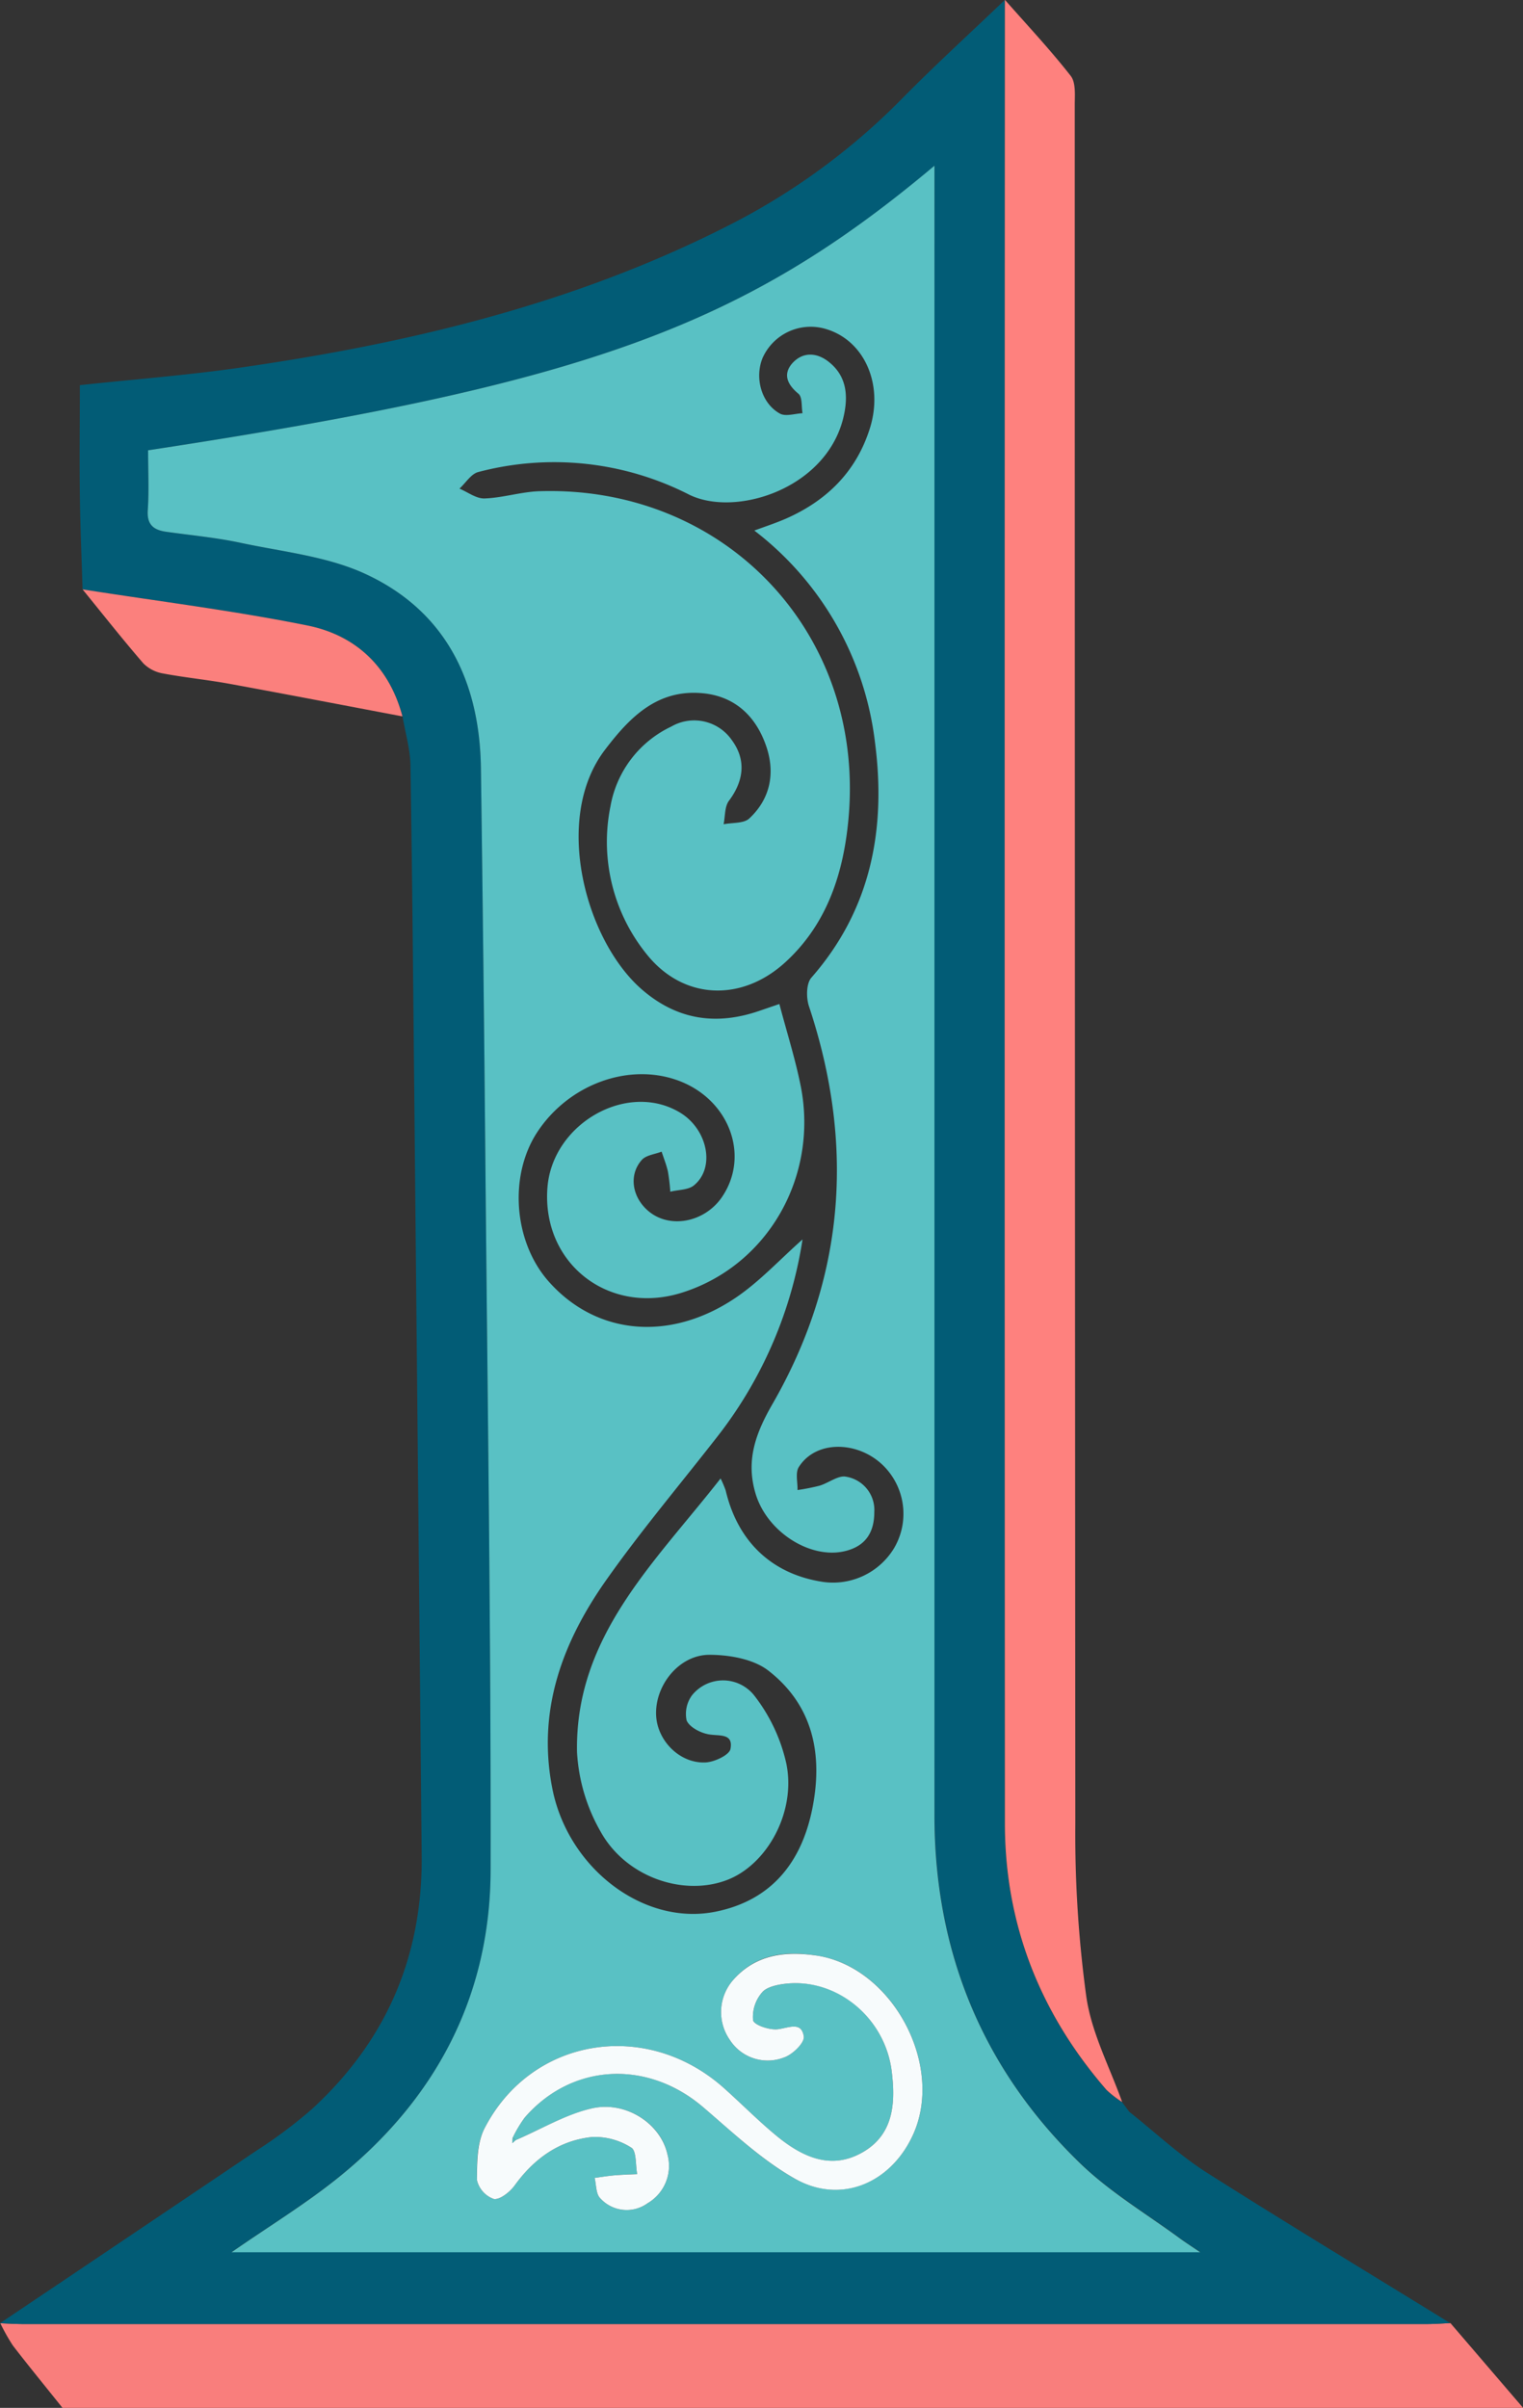 <svg xmlns="http://www.w3.org/2000/svg" viewBox="0 0 241.98 382.6"><rect x="0" y="0" width="241.98" height="382.6" fill="#333333" stroke="none"/><defs><style>.cls-1{fill:#f97e7c;}.cls-2{fill:#025c76;}.cls-3{fill:#fe817e;}.cls-4{fill:#fb807d;}.cls-5{fill:#59c1c4;}.cls-6{fill:#f7fbfc;}</style></defs><title>1</title><g id="Layer_2" data-name="Layer 2"><g id="Layer_1-2" data-name="Layer 1"><path class="cls-1" d="M9.93,382.6c-2.63-3.3-5.31-6.56-7.88-9.9a31.82,31.82,0,0,1-2-3.55c1.25.05,2.49.13,3.74.13q111.47,0,222.92,0c1.25,0,2.49-.1,3.74-.15L242,382.6Z"></path><path class="cls-2" d="M230.4,369.13c-1.25.05-2.49.15-3.74.15q-111.46,0-222.92,0c-1.25,0-2.49-.08-3.74-.13q20.45-13.74,40.86-27.5a74.6,74.6,0,0,0,8.66-6.49C61.28,324.39,67.12,311,67,295q-.57-59.66-1.16-119.31c-.18-17.95-.33-35.9-.62-53.85,0-2.67-.82-5.34-1.26-8-2.1-7.87-7.41-12.89-15.08-14.44C37,97,25,95.52,13.12,93.65c-.15-5-.37-9.91-.43-14.87-.08-5.84,0-11.68,0-17.58,8.64-.93,17-1.57,25.37-2.77C64.86,54.58,91,48.36,115.41,36a105.56,105.56,0,0,0,27.93-20.35C148.62,10.29,154.2,5.21,159.64,0q0,144.89,0,289.78c0,16.09,5.61,30.18,16.14,42.32a16.37,16.37,0,0,0,2.49,1.93V334l1.15,1.55c4.07,3.23,7.9,6.84,12.26,9.63C204.48,353.31,217.48,361.15,230.4,369.13ZM23.53,71.55c0,3.3.16,6.41-.05,9.5-.16,2.29.88,3.15,2.89,3.44,3.94.56,7.92.92,11.81,1.75C45,87.7,52.16,88.4,58.3,91.3,70.91,97.24,76.21,108.38,76.41,122q.45,31.41.71,62.83c.34,37.41.89,74.82.83,112.22,0,20.15-8.74,36.57-24.44,49.12-5.1,4.08-10.72,7.51-16.72,11.67H190.71c-1.59-1.08-2.47-1.64-3.31-2.26-5.3-3.92-11.09-7.34-15.78-11.89-15.54-15-23.12-33.68-23.13-55.28q-.08-128.73,0-257.44V26.33C117.93,52,92.79,61,23.53,71.55Z"></path><path class="cls-3" d="M178.29,334a16.37,16.37,0,0,1-2.49-1.93c-10.53-12.14-16.13-26.23-16.14-42.32q-.07-144.9,0-289.78c3.52,4,7.18,7.9,10.46,12.09.84,1.08.64,3.09.64,4.66q0,136.48.09,273a191.22,191.22,0,0,0,1.74,27.49C173.41,323,176.31,328.43,178.29,334Z"></path><path class="cls-4" d="M13.12,93.65C25,95.52,37,97,48.86,99.39c7.67,1.55,13,6.57,15.08,14.44-9.11-1.72-18.22-3.48-27.34-5.15-3.53-.65-7.12-1-10.65-1.66a5.81,5.81,0,0,1-3.17-1.61C19.46,101.57,16.32,97.58,13.12,93.65Z"></path><path class="cls-3" d="M179.44,335.51,178.29,334Z"></path><path class="cls-5" d="M23.53,71.55C92.79,61,117.93,52,148.47,26.33V31q0,128.72,0,257.44c0,21.6,7.59,40.24,23.13,55.28,4.69,4.55,10.48,8,15.78,11.89.84.62,1.72,1.18,3.31,2.26H36.79c6-4.16,11.62-7.59,16.72-11.67,15.7-12.55,24.41-29,24.44-49.12.06-37.4-.49-74.81-.83-112.22q-.28-31.41-.71-62.83c-.2-13.64-5.5-24.78-18.11-30.72C52.16,88.4,45,87.7,38.18,86.24c-3.89-.83-7.87-1.19-11.81-1.75-2-.29-3.05-1.15-2.89-3.44C23.69,78,23.53,74.85,23.53,71.55ZM81.92,340.06c-.14-.15-.29-.29-.44-.43a20.32,20.32,0,0,1,1.89-3.16c7.49-8.67,19.46-9.25,28.36-1.64,4.71,4,9.3,8.43,14.65,11.4,7.25,4,15.11.66,18.62-6.89,5.13-11-3.06-26.61-15-28.57-5.17-.86-10-.33-13.65,4a7.74,7.74,0,0,0-.38,9.38,7.15,7.15,0,0,0,8.6,2.77c1.34-.44,3.29-2.36,3.14-3.34-.37-2.44-2.4-1.35-4.15-1.14-1.31.15-3.75-.67-3.91-1.44a5.92,5.92,0,0,1,1.4-4.38c.74-.89,2.4-1.26,3.71-1.41,8.17-1,15.87,5.38,16.92,13.92.62,5,.34,10-4.63,12.86s-9.45.81-13.42-2.41c-3-2.43-5.71-5.21-8.59-7.78-12.37-11.06-30.65-8.07-38.08,6.43-1.2,2.34-1.22,5.44-1.18,8.17a4.18,4.18,0,0,0,2.66,3c1,.19,2.59-1.11,3.35-2.17,3.09-4.26,7.09-7.14,12.3-7.67a10.71,10.71,0,0,1,6.21,1.69c.85.51.66,2.75.94,4.21-1.16.05-2.33.07-3.49.18s-2.18.27-3.27.42c.27,1.09.19,2.52.87,3.21a5.66,5.66,0,0,0,7.53.82,6.87,6.87,0,0,0,3.17-7.75c-1-4.94-6.73-8.66-12.22-7.28C89.7,336.1,85.88,338.35,81.92,340.06ZM119.85,84.3c2-.73,3.5-1.23,5-1.88C131.31,79.58,136,75,138.18,68.15c2.32-7.23-1-14.42-7.43-16a8.37,8.37,0,0,0-9.58,4.71c-1.31,3.17-.2,7.24,2.75,8.86.91.5,2.37,0,3.59-.06-.2-1.07,0-2.58-.67-3.11-1.75-1.46-2.46-3.06-1-4.78,1.77-2,4.11-1.74,6-.14,2.88,2.39,2.93,5.7,2.09,9-2.92,11.19-17.24,15.59-24.51,11.93A47.15,47.15,0,0,0,76,75c-1.15.29-2,1.73-3,2.64,1.32.55,2.66,1.61,4,1.56,2.83-.1,5.64-1,8.48-1.14C115,77,137.47,100.45,134.82,130c-.77,8.56-3.31,16.67-9.93,22.79-7,6.5-16.3,6.09-22.08-1.09A28.38,28.38,0,0,1,97,128.08a17.33,17.33,0,0,1,9.67-12.64,7.27,7.27,0,0,1,9.64,2.21c2.23,3.06,1.92,6.37-.5,9.6-.69.93-.58,2.46-.84,3.72,1.39-.28,3.2-.1,4.08-.92,3.43-3.2,4.16-7.39,2.62-11.68-1.66-4.67-5-7.79-10.14-8.23-7.14-.62-11.51,3.87-15.41,9-8.4,11-3,30.54,6,38.2,5.56,4.75,11.74,5.62,18.53,3.28l3.18-1.09c1.2,4.56,2.56,8.82,3.42,13.18C130,187,122,201,108.53,205.34c-11.69,3.81-22.47-4.51-21.55-16.63.77-10.12,12.57-16.91,20.94-12,4.49,2.61,5.81,8.82,2.32,11.65-.91.74-2.48.67-3.74,1a31.23,31.23,0,0,0-.38-3.21c-.24-1.08-.66-2.11-1-3.16-1.07.42-2.47.55-3.15,1.32-2.08,2.34-1.56,5.81.91,8,3.35,3,8.94,2,11.76-2,4.63-6.66,1.2-15.76-7.06-18.68-7.82-2.77-17.23.71-22.19,8.22-4.57,6.92-3.8,17.42,1.75,23.73,7.51,8.53,19.24,9.73,29.77,2.61,3.81-2.58,7-6.07,10.6-9.25a67.61,67.61,0,0,1-13,30.64C108.44,235.42,102,243,96.23,251.19c-6.9,9.84-10.93,20.66-8.46,33.07,2.52,12.64,14.55,21.84,26,19.48,8.69-1.78,13.46-7.66,15.23-16.05,1.81-8.63.32-16.61-6.91-22.23-2.38-1.85-6.21-2.52-9.38-2.52-4.86,0-8.72,4.94-8.46,9.68.21,4,3.78,7.63,7.87,7.42,1.41-.07,3.76-1.18,3.94-2.14.49-2.6-1.86-2-3.54-2.34-1.29-.24-3-1.15-3.43-2.2a5,5,0,0,1,.87-4,6.32,6.32,0,0,1,9.84,0,27.25,27.25,0,0,1,5.13,10.84c1.6,7.75-3.09,16.16-9.49,18.55-6.93,2.6-16-.5-20-7.69a28.56,28.56,0,0,1-3.76-12.65c-.35-18.39,12.35-30.1,22.81-43.49a16.69,16.69,0,0,1,.81,1.91c1.93,8.2,7.43,13.35,15.55,14.54A11.34,11.34,0,0,0,142.05,246a10.76,10.76,0,0,0-.72-12c-3.79-5-11.43-5.6-14.41-.9-.58.9-.17,2.43-.21,3.66a34.36,34.36,0,0,0,3.5-.69c1.44-.43,3-1.69,4.21-1.43a5.36,5.36,0,0,1,4.49,5.64c0,2.92-1.15,5.08-4,6-5.61,1.85-12.94-2.6-14.85-8.91-1.61-5.31,0-9.67,2.75-14.41,11.49-20.05,13-41.18,5.72-63.07-.45-1.35-.44-3.6.38-4.54,9.51-10.85,11.9-23.66,10.11-37.4A49.81,49.81,0,0,0,119.85,84.3Z"></path><path class="cls-6" d="M81.92,340.06c4-1.71,7.78-4,11.91-5,5.49-1.38,11.17,2.34,12.22,7.28a6.87,6.87,0,0,1-3.17,7.75,5.66,5.66,0,0,1-7.53-.82c-.68-.69-.6-2.12-.87-3.21,1.09-.15,2.18-.33,3.27-.42s2.33-.13,3.49-.18c-.28-1.46-.09-3.7-.94-4.21a10.71,10.71,0,0,0-6.21-1.69c-5.21.53-9.21,3.41-12.3,7.67-.76,1.06-2.38,2.36-3.35,2.17a4.18,4.18,0,0,1-2.66-3c0-2.73,0-5.83,1.18-8.17,7.43-14.5,25.71-17.49,38.08-6.43,2.88,2.57,5.6,5.35,8.59,7.78,4,3.22,8.47,5.25,13.42,2.41s5.25-7.83,4.63-12.86c-1.05-8.54-8.75-14.87-16.92-13.92-1.31.15-3,.52-3.71,1.41a5.92,5.92,0,0,0-1.4,4.38c.16.77,2.6,1.59,3.91,1.44,1.75-.21,3.78-1.3,4.15,1.14.15,1-1.8,2.9-3.14,3.34a7.15,7.15,0,0,1-8.6-2.77,7.74,7.74,0,0,1,.38-9.38c3.65-4.28,8.48-4.81,13.65-4,11.94,2,20.13,17.57,15,28.57-3.51,7.55-11.37,10.93-18.62,6.89-5.35-3-9.94-7.38-14.65-11.4-8.9-7.61-20.87-7-28.36,1.64a20.32,20.32,0,0,0-1.89,3.16l-.09.9Z"></path><path class="cls-5" d="M81.92,340.06l-.53.47.09-.9C81.63,339.77,81.78,339.91,81.92,340.06Z"></path></g></g></svg>